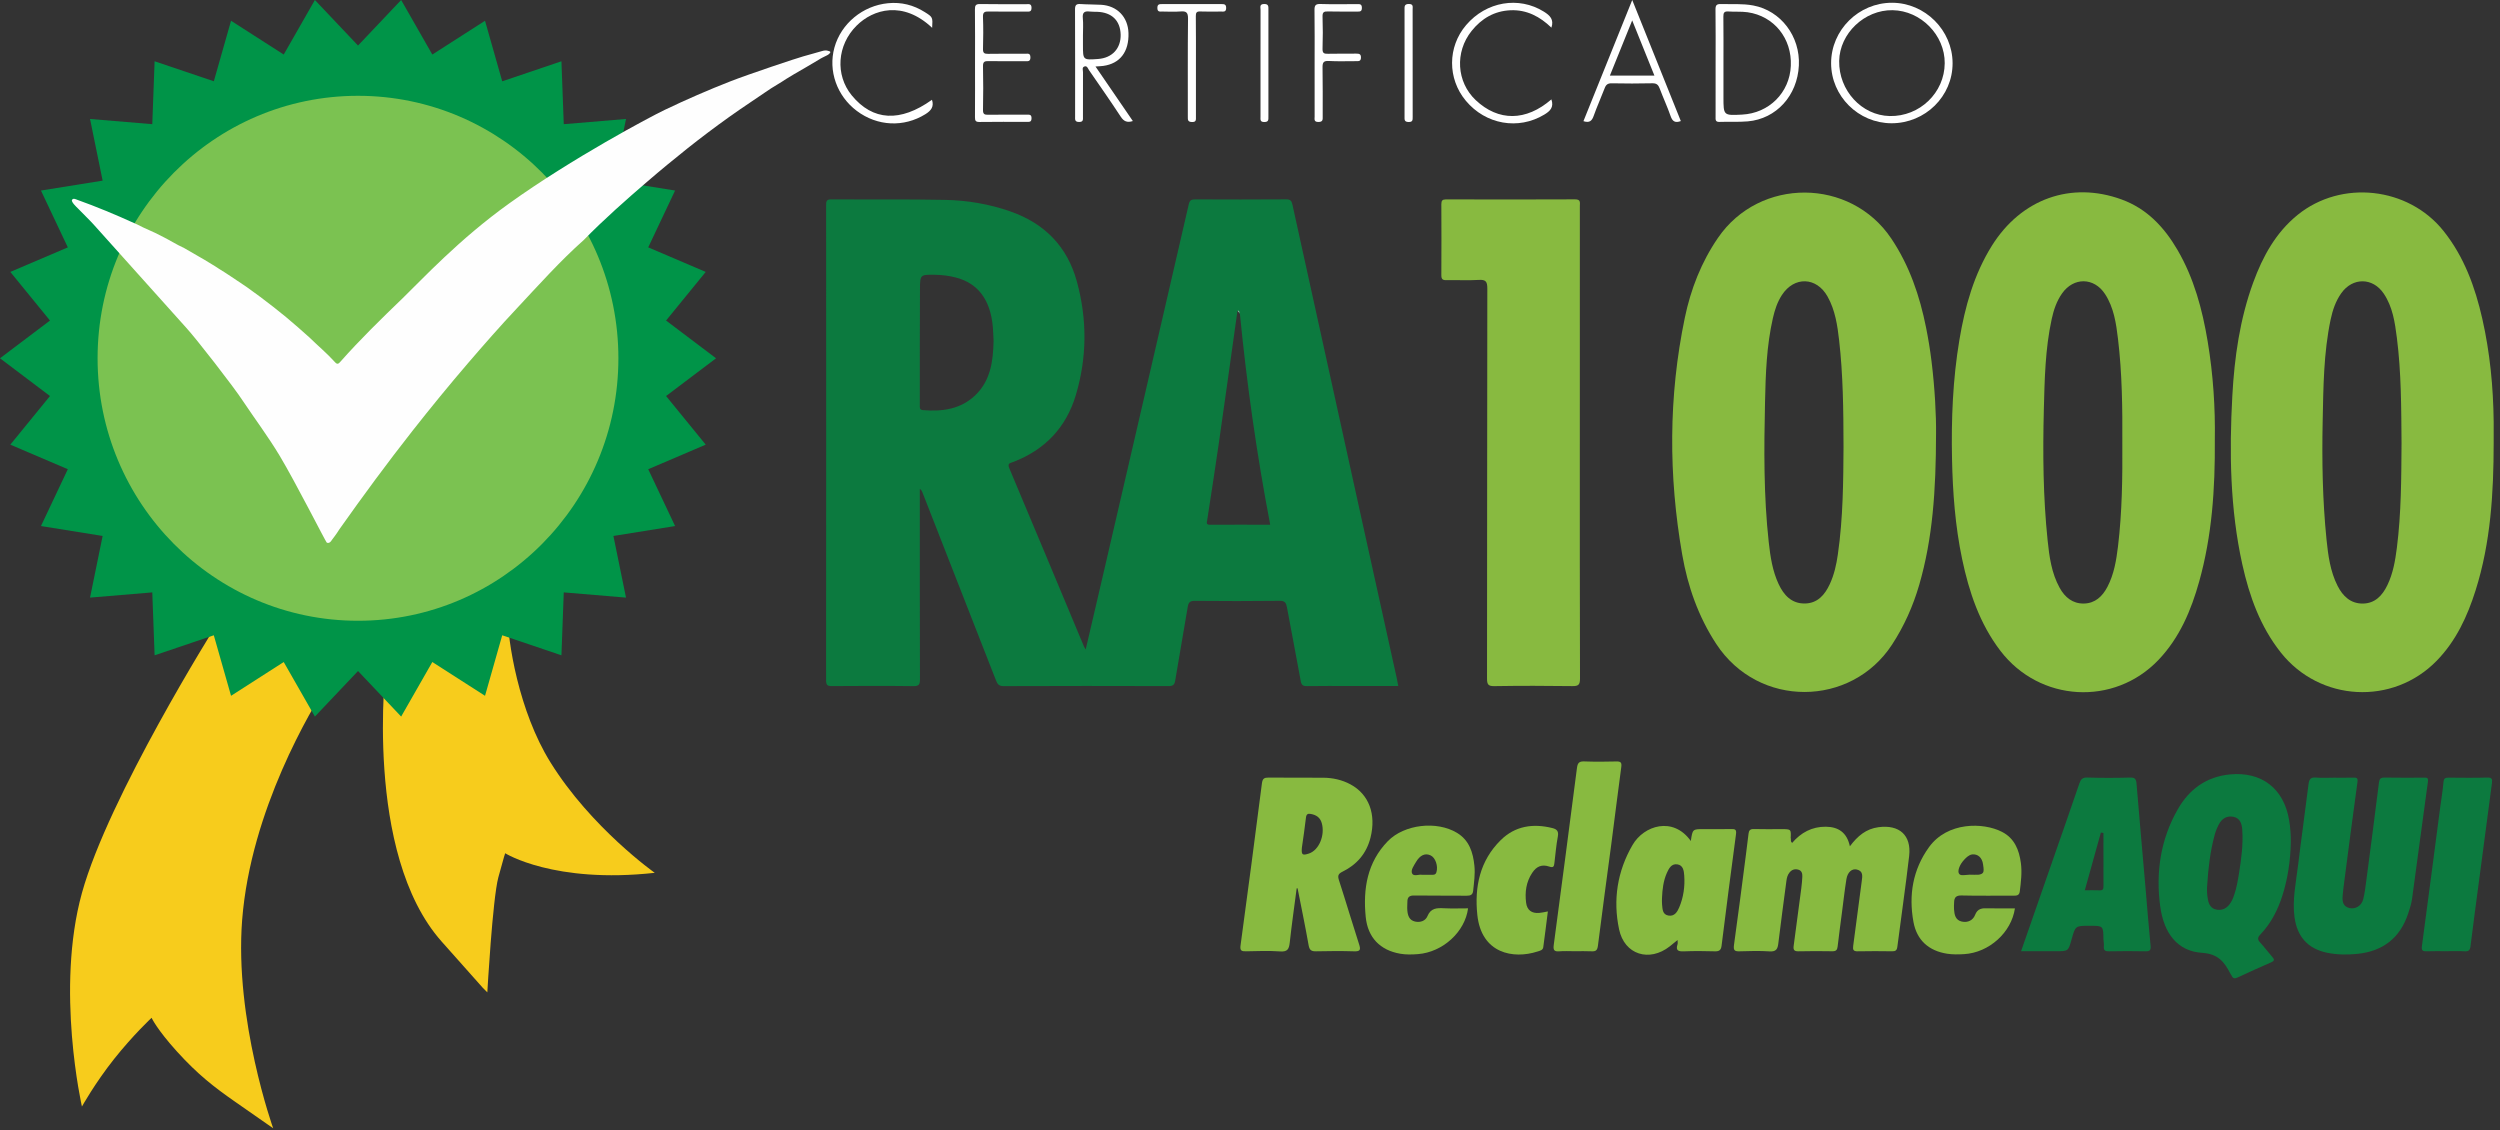 <svg width="115" height="52" viewBox="0 0 115 52" fill="none" xmlns="http://www.w3.org/2000/svg">
<rect x="0" y="0" width="115" height="52" fill="#333333" stroke="none"/>
<g clip-path="url(#clip0_30_263)">
<path d="M9.911 28.815C9.911 28.815 4.997 36.643 3.769 41.077C2.541 45.51 3.769 50.901 3.769 50.901C3.769 50.901 4.37 49.821 5.249 48.713C6.129 47.605 6.973 46.819 6.973 46.819C6.973 46.819 7.207 47.34 8.151 48.382C9.096 49.423 9.844 50.003 10.804 50.673L12.566 51.901C12.566 51.901 10.78 46.91 11.139 42.315C11.537 37.242 14.323 32.626 15.072 31.452C16.498 29.215 9.911 28.815 9.911 28.815Z" fill="#F7CC1C"/>
<path d="M17.758 30.537C17.758 30.537 16.701 39.247 20.317 43.313C22.2 45.43 22.2 45.43 22.2 45.43L22.417 45.649C22.417 45.649 22.659 41.343 22.924 40.357C23.19 39.371 23.238 39.249 23.238 39.249C23.238 39.249 25.483 40.661 30.119 40.15C30.119 40.15 27.195 38.086 25.317 35.062C23.863 32.719 23.345 29.506 23.335 28.103C23.335 28.104 17.516 27.058 17.758 30.537Z" fill="#F7CC1C"/>
<path d="M32.938 16.481L30.639 18.217L32.463 20.454L29.818 21.584L31.054 24.198L28.217 24.654L28.796 27.49L25.933 27.25L25.826 30.144L23.102 29.223L22.311 32.007L19.887 30.453L18.453 32.962L16.469 30.867L14.485 32.962L13.051 30.453L10.628 32.007L9.835 29.223L7.112 30.144L7.005 27.25L4.142 27.49L4.721 24.654L1.884 24.198L3.12 21.584L0.475 20.454L2.299 18.217L0 16.481L2.299 14.745L0.475 12.508L3.12 11.379L1.884 8.765L4.721 8.309L4.142 5.473L7.005 5.712L7.112 2.819L9.836 3.739L10.628 0.955L13.051 2.509L14.485 0L16.469 2.095L18.453 0L19.887 2.509L22.311 0.955L23.102 3.74L25.826 2.819L25.933 5.712L28.797 5.473L28.217 8.309L31.054 8.765L29.818 11.379L32.463 12.508L30.639 14.745L32.938 16.481Z" fill="#009448"/>
<path d="M16.468 28.555C23.083 28.555 28.446 23.149 28.446 16.481C28.446 9.813 23.083 4.407 16.468 4.407C9.852 4.407 4.489 9.813 4.489 16.481C4.489 23.149 9.852 28.555 16.468 28.555Z" fill="#7BC251"/>
<path d="M38.099 2.341C38.106 2.343 38.19 2.36 38.196 2.391C38.2 2.411 38.184 2.433 38.172 2.447C38.14 2.485 38.096 2.519 38.052 2.541C37.919 2.608 37.783 2.668 37.658 2.75C37.571 2.808 36.6 3.373 36.511 3.422C36.395 3.493 36.276 3.56 36.161 3.634C36.028 3.726 35.888 3.809 35.75 3.893C35.557 4.005 35.37 4.128 35.187 4.255C34.958 4.405 34.73 4.559 34.506 4.716C33.184 5.599 31.924 6.562 30.699 7.575C30.395 7.827 30.092 8.08 29.794 8.338C28.785 9.205 27.787 10.086 26.855 11.038C25.762 12.01 24.789 13.102 23.79 14.168C23.013 14.995 22.266 15.847 21.527 16.707C20.653 17.725 19.804 18.764 18.974 19.819C17.814 21.293 16.703 22.805 15.619 24.337C15.575 24.4 15.533 24.465 15.492 24.531C15.422 24.625 15.358 24.723 15.285 24.813C15.257 24.852 15.232 24.892 15.199 24.927C15.149 24.971 15.094 24.993 15.03 24.959C14.963 24.885 13.592 22.177 12.862 20.96C12.344 20.096 11.74 19.291 11.181 18.455C10.758 17.802 9.005 15.551 8.564 15.074C8.447 14.947 4.353 10.376 4.301 10.321C4.252 10.271 4.205 10.22 4.157 10.168C4.031 10.034 3.642 9.645 3.577 9.58C3.52 9.524 3.252 9.277 3.316 9.189C3.376 9.106 3.473 9.162 3.551 9.19C4.443 9.51 5.317 9.874 6.18 10.267C6.227 10.286 6.273 10.307 6.319 10.329C6.669 10.518 7.045 10.653 7.395 10.842C7.762 11.019 8.103 11.245 8.474 11.412C8.78 11.591 9.087 11.767 9.395 11.944C9.618 12.087 9.851 12.212 10.069 12.362C10.441 12.586 10.794 12.837 11.156 13.074C11.439 13.255 11.698 13.468 11.973 13.658C12.376 13.96 12.773 14.269 13.161 14.589C13.531 14.895 13.889 15.216 14.247 15.535C14.634 15.915 15.052 16.261 15.414 16.665C15.521 16.784 15.583 16.725 15.659 16.638C16.567 15.612 17.548 14.657 18.532 13.708C19.425 12.846 21.1 11.023 23.428 9.354C26.33 7.274 29.925 5.365 30.57 5.058C31.567 4.581 32.58 4.139 33.61 3.737C34.441 3.412 36.674 2.666 36.952 2.592C37.24 2.516 37.524 2.427 37.812 2.349C37.871 2.333 37.93 2.316 37.991 2.32C38.028 2.321 38.064 2.331 38.099 2.341Z" fill="#FEFEFE"/>
<path d="M72.672 20.379C72.672 23.991 72.668 27.602 72.68 31.214C72.681 31.503 72.602 31.564 72.329 31.561C71.133 31.545 69.938 31.542 68.742 31.562C68.446 31.568 68.403 31.472 68.403 31.206C68.411 25.229 68.406 19.253 68.417 13.276C68.418 12.958 68.351 12.855 68.024 12.876C67.529 12.907 67.03 12.876 66.533 12.887C66.35 12.892 66.3 12.83 66.302 12.651C66.308 11.565 66.308 10.478 66.302 9.391C66.302 9.224 66.353 9.172 66.519 9.172C68.498 9.177 70.476 9.18 72.455 9.17C72.724 9.168 72.673 9.328 72.673 9.48C72.672 13.114 72.672 16.746 72.672 20.379Z" fill="#88BA40"/>
<path d="M82.438 38.775C82.844 38.296 83.355 38.024 83.987 38.029C84.556 38.035 84.959 38.287 85.094 38.93C85.455 38.448 85.846 38.126 86.411 38.051C87.367 37.923 87.931 38.418 87.821 39.375C87.661 40.77 87.455 42.159 87.278 43.552C87.257 43.72 87.189 43.761 87.036 43.759C86.507 43.752 85.978 43.748 85.449 43.76C85.249 43.764 85.224 43.679 85.247 43.51C85.381 42.519 85.507 41.527 85.64 40.536C85.67 40.307 85.718 40.072 85.415 39.998C85.19 39.943 84.986 40.122 84.935 40.441C84.853 40.956 84.796 41.474 84.728 41.99C84.661 42.508 84.59 43.024 84.531 43.541C84.514 43.7 84.452 43.76 84.291 43.758C83.773 43.75 83.254 43.746 82.736 43.76C82.526 43.765 82.482 43.69 82.51 43.498C82.63 42.624 82.745 41.748 82.858 40.872C82.882 40.693 82.898 40.512 82.907 40.332C82.914 40.186 82.884 40.049 82.719 40.003C82.562 39.96 82.426 40.003 82.321 40.132C82.23 40.242 82.194 40.371 82.176 40.513C82.052 41.473 81.917 42.432 81.803 43.393C81.772 43.658 81.702 43.783 81.402 43.764C80.949 43.734 80.493 43.745 80.038 43.76C79.814 43.768 79.726 43.738 79.763 43.472C79.959 42.082 80.133 40.689 80.315 39.297C80.356 38.98 80.396 38.663 80.433 38.347C80.45 38.197 80.511 38.131 80.676 38.136C81.099 38.149 81.523 38.14 81.945 38.14C82.394 38.14 82.394 38.14 82.37 38.578C82.328 38.744 82.332 38.753 82.438 38.775Z" fill="#88BA40"/>
<path d="M107.36 35.774C107.656 35.774 107.953 35.778 108.248 35.772C108.396 35.769 108.471 35.775 108.443 35.975C108.219 37.597 108.01 39.222 107.798 40.846C107.782 40.962 107.773 41.079 107.763 41.195C107.741 41.456 107.766 41.695 108.075 41.77C108.345 41.836 108.63 41.669 108.707 41.37C108.778 41.093 108.811 40.806 108.848 40.522C109.047 39.013 109.244 37.505 109.432 35.996C109.454 35.82 109.514 35.767 109.688 35.769C110.29 35.78 110.893 35.774 111.496 35.773C111.62 35.773 111.711 35.759 111.685 35.953C111.435 37.755 111.201 39.557 110.953 41.359C110.922 41.578 110.851 41.793 110.782 42.005C110.409 43.151 109.608 43.761 108.429 43.879C107.966 43.925 107.5 43.92 107.041 43.825C106.164 43.643 105.669 43.087 105.548 42.194C105.439 41.388 105.615 40.604 105.71 39.816C105.859 38.57 106.038 37.327 106.191 36.082C106.219 35.85 106.282 35.745 106.535 35.768C106.808 35.793 107.085 35.774 107.36 35.774Z" fill="#0C7A3F"/>
<path d="M61.757 40.096C62.417 39.771 62.861 39.259 63.044 38.528C63.312 37.457 62.973 36.539 62.12 36.08C61.731 35.871 61.307 35.779 60.87 35.775C60.034 35.768 59.199 35.779 58.363 35.769C58.162 35.767 58.078 35.804 58.048 36.036C57.731 38.523 57.401 41.011 57.064 43.497C57.033 43.73 57.112 43.764 57.311 43.76C57.839 43.749 58.37 43.729 58.896 43.766C59.235 43.79 59.296 43.644 59.328 43.358C59.42 42.525 59.538 41.695 59.647 40.863C59.661 40.863 59.676 40.863 59.689 40.863C59.86 41.734 60.042 42.604 60.196 43.479C60.237 43.717 60.333 43.766 60.548 43.76C61.13 43.747 61.711 43.742 62.292 43.761C62.585 43.771 62.595 43.677 62.516 43.431C62.199 42.451 61.908 41.462 61.59 40.483C61.522 40.271 61.568 40.19 61.757 40.096ZM60.217 39.26C59.908 39.364 59.858 39.324 59.886 38.996C59.951 38.535 60.022 38.074 60.074 37.61C60.092 37.446 60.167 37.416 60.301 37.442C60.546 37.488 60.727 37.602 60.801 37.863C60.959 38.417 60.676 39.105 60.217 39.26Z" fill="#88BA40"/>
<path d="M112.515 43.755C112.219 43.755 111.922 43.748 111.627 43.759C111.453 43.765 111.381 43.729 111.407 43.531C111.694 41.392 111.972 39.252 112.253 37.112C112.303 36.733 112.369 36.355 112.401 35.974C112.416 35.796 112.49 35.771 112.639 35.772C113.23 35.777 113.823 35.785 114.414 35.768C114.633 35.762 114.654 35.843 114.629 36.027C114.427 37.533 114.23 39.041 114.031 40.549C113.901 41.539 113.765 42.529 113.644 43.521C113.621 43.711 113.558 43.771 113.369 43.76C113.087 43.742 112.801 43.755 112.515 43.755Z" fill="#0C7A3F"/>
<path d="M72.447 43.756C72.204 43.756 71.959 43.74 71.718 43.761C71.469 43.782 71.445 43.673 71.473 43.462C71.834 40.754 72.19 38.045 72.539 35.335C72.567 35.12 72.622 35.016 72.865 35.025C73.361 35.044 73.859 35.04 74.356 35.027C74.559 35.022 74.606 35.083 74.579 35.283C74.418 36.474 74.272 37.666 74.116 38.857C73.912 40.406 73.697 41.955 73.504 43.505C73.477 43.721 73.401 43.77 73.209 43.76C72.955 43.747 72.701 43.756 72.447 43.756Z" fill="#88BA40"/>
<path d="M71.202 41.925C71.131 42.484 71.065 43.028 70.99 43.572C70.971 43.713 70.835 43.734 70.727 43.769C69.616 44.131 68.142 43.866 67.957 42.084C67.822 40.794 68.074 39.595 69.028 38.651C69.697 37.988 70.524 37.87 71.413 38.092C71.613 38.142 71.706 38.235 71.661 38.474C71.585 38.88 71.552 39.295 71.502 39.706C71.484 39.849 71.461 39.929 71.271 39.864C70.927 39.747 70.682 39.848 70.481 40.151C70.203 40.569 70.139 41.041 70.201 41.527C70.244 41.869 70.46 42.023 70.802 41.995C70.924 41.986 71.045 41.954 71.202 41.925Z" fill="#88BA40"/>
<path d="M44.851 2.9C44.851 2.08 44.857 1.26 44.847 0.44C44.844 0.252 44.882 0.182 45.087 0.186C45.796 0.2 46.505 0.19 47.213 0.192C47.325 0.192 47.445 0.16 47.45 0.353C47.455 0.564 47.325 0.533 47.201 0.533C46.629 0.533 46.059 0.54 45.488 0.529C45.296 0.526 45.208 0.554 45.217 0.782C45.236 1.271 45.231 1.762 45.218 2.251C45.213 2.438 45.277 2.48 45.451 2.477C46.022 2.466 46.594 2.472 47.164 2.473C47.273 2.473 47.394 2.432 47.399 2.631C47.404 2.839 47.285 2.816 47.157 2.816C46.596 2.814 46.036 2.821 45.475 2.811C45.297 2.808 45.213 2.833 45.218 3.048C45.233 3.719 45.231 4.389 45.218 5.06C45.215 5.256 45.291 5.281 45.456 5.279C46.047 5.27 46.64 5.276 47.232 5.274C47.355 5.274 47.456 5.263 47.45 5.449C47.445 5.616 47.354 5.606 47.244 5.606C46.514 5.606 45.784 5.6 45.054 5.611C44.881 5.613 44.847 5.553 44.849 5.393C44.855 4.561 44.851 3.731 44.851 2.9Z" fill="white"/>
<path d="M71.364 4.571C71.489 4.936 71.304 5.112 71.034 5.274C69.843 5.991 68.343 5.73 67.429 4.636C66.579 3.619 66.584 2.158 67.442 1.153C68.367 0.069 69.864 -0.185 71.02 0.537C71.291 0.707 71.494 0.893 71.365 1.272C70.841 0.766 70.233 0.44 69.484 0.472C68.741 0.504 68.152 0.85 67.693 1.424C66.915 2.397 67.001 3.773 67.881 4.604C68.926 5.591 70.198 5.584 71.364 4.571Z" fill="white"/>
<path d="M42.879 1.28C41.531 0.009 40.161 0.426 39.404 1.179C38.504 2.074 38.41 3.448 39.182 4.389C40.149 5.566 41.412 5.634 42.871 4.59C42.974 4.907 42.83 5.09 42.564 5.255C41.579 5.865 40.361 5.814 39.412 5.101C38.497 4.415 38.088 3.255 38.384 2.187C38.69 1.082 39.689 0.26 40.849 0.148C41.462 0.088 42.023 0.23 42.539 0.556C42.91 0.79 42.907 0.794 42.879 1.28Z" fill="white"/>
<path d="M60.472 2.902C60.472 2.092 60.479 1.283 60.467 0.473C60.464 0.259 60.505 0.177 60.738 0.184C61.298 0.202 61.859 0.191 62.42 0.189C62.54 0.189 62.646 0.175 62.647 0.36C62.648 0.544 62.546 0.533 62.423 0.533C61.979 0.53 61.534 0.539 61.09 0.527C60.908 0.522 60.829 0.552 60.837 0.765C60.854 1.254 60.853 1.745 60.837 2.234C60.829 2.444 60.902 2.48 61.088 2.474C61.522 2.461 61.955 2.474 62.389 2.467C62.527 2.466 62.608 2.486 62.604 2.654C62.599 2.816 62.507 2.814 62.395 2.813C61.971 2.811 61.547 2.83 61.125 2.805C60.874 2.791 60.833 2.883 60.837 3.11C60.851 3.855 60.842 4.601 60.844 5.347C60.845 5.491 60.864 5.612 60.644 5.611C60.428 5.61 60.473 5.479 60.473 5.361C60.472 4.542 60.472 3.722 60.472 2.902Z" fill="white"/>
<path d="M55.013 3.076C55.013 3.843 55.012 4.61 55.013 5.376C55.013 5.507 55.034 5.62 54.827 5.613C54.629 5.607 54.64 5.503 54.64 5.368C54.642 3.866 54.632 2.364 54.649 0.863C54.653 0.567 54.564 0.505 54.299 0.527C54.026 0.55 53.749 0.533 53.474 0.531C53.362 0.53 53.24 0.564 53.239 0.37C53.237 0.193 53.328 0.187 53.456 0.188C54.366 0.191 55.275 0.191 56.184 0.188C56.313 0.188 56.405 0.193 56.403 0.37C56.401 0.564 56.279 0.531 56.167 0.531C55.85 0.533 55.532 0.541 55.216 0.528C55.045 0.52 55.006 0.58 55.008 0.743C55.017 1.522 55.013 2.299 55.013 3.076Z" fill="white"/>
<path d="M64.61 2.875C64.61 2.067 64.611 1.259 64.609 0.451C64.609 0.307 64.59 0.183 64.808 0.183C65.023 0.183 64.981 0.316 64.981 0.436C64.982 2.084 64.981 3.733 64.983 5.381C64.983 5.519 64.988 5.618 64.791 5.612C64.589 5.607 64.609 5.495 64.609 5.364C64.611 4.534 64.61 3.705 64.61 2.875Z" fill="white"/>
<path d="M57.983 2.909C57.983 2.089 57.982 1.27 57.985 0.451C57.986 0.338 57.924 0.19 58.145 0.184C58.364 0.178 58.347 0.305 58.347 0.45C58.345 2.088 58.345 3.728 58.347 5.367C58.347 5.499 58.363 5.612 58.161 5.613C57.953 5.615 57.983 5.494 57.983 5.368C57.984 4.547 57.983 3.728 57.983 2.909Z" fill="white"/>
<path d="M82.438 38.775C82.414 38.808 82.395 38.861 82.366 38.867C82.307 38.879 82.315 38.82 82.316 38.783C82.319 38.711 82.308 38.601 82.363 38.542C82.386 38.608 82.361 38.728 82.438 38.775Z" fill="#88BA40"/>
<path d="M57.035 14.422C56.997 14.38 56.961 14.338 56.924 14.297C56.924 14.233 56.925 14.17 56.925 14.107C56.996 14.062 57.008 14.128 57.035 14.167C57.035 14.252 57.035 14.338 57.035 14.422Z" fill="#92C3A9"/>
<path d="M57.036 14.167C57 14.147 56.963 14.128 56.926 14.107C56.929 14.058 56.918 13.981 56.994 14.003C57.065 14.025 57.04 14.107 57.036 14.167Z" fill="#519F75"/>
<path d="M114.709 19.391C114.69 17.801 114.539 16.225 114.188 14.672C113.856 13.207 113.353 11.816 112.402 10.624C110.783 8.596 107.702 8.253 105.688 9.887C104.683 10.703 104.086 11.798 103.649 12.992C103.034 14.676 102.784 16.43 102.687 18.212C102.545 20.814 102.582 23.406 103.147 25.964C103.472 27.43 103.972 28.824 104.919 30.018C106.715 32.283 110.071 32.463 112.088 30.395C112.977 29.483 113.497 28.359 113.876 27.161C114.574 24.955 114.706 22.674 114.709 20.38C114.709 20.051 114.713 19.721 114.709 19.391ZM110.256 25.198C110.181 25.79 110.081 26.376 109.818 26.92C109.585 27.402 109.247 27.759 108.686 27.764C108.129 27.767 107.77 27.425 107.529 26.95C107.191 26.282 107.095 25.552 107.02 24.821C106.836 23.007 106.805 21.186 106.843 19.365C106.876 17.804 106.885 16.235 107.21 14.695C107.301 14.267 107.439 13.854 107.696 13.491C108.218 12.751 109.151 12.755 109.655 13.51C110.064 14.12 110.166 14.83 110.256 15.538C110.461 17.147 110.457 18.766 110.471 20.384C110.46 21.992 110.459 23.6 110.256 25.198Z" fill="#88BA40"/>
<path d="M88.849 16.609C88.786 16.093 88.701 15.577 88.599 15.067C88.306 13.606 87.836 12.219 86.996 10.968C85.118 8.174 80.944 8.147 79.029 10.938C78.257 12.062 77.774 13.305 77.5 14.625C76.749 18.241 76.749 21.877 77.381 25.507C77.636 26.973 78.122 28.362 78.947 29.621C80.892 32.592 85.155 32.533 87.034 29.652C87.591 28.798 88 27.882 88.283 26.908C88.903 24.772 89.053 22.579 89.058 19.957C89.068 19.111 89.003 17.857 88.849 16.609ZM84.54 25.512C84.473 25.977 84.372 26.432 84.174 26.862C83.942 27.367 83.603 27.757 83.014 27.761C82.412 27.765 82.055 27.379 81.815 26.864C81.532 26.257 81.436 25.605 81.363 24.948C81.126 22.805 81.143 20.654 81.191 18.504C81.219 17.209 81.262 15.908 81.553 14.635C81.638 14.26 81.756 13.896 81.968 13.571C82.535 12.701 83.561 12.734 84.069 13.643C84.419 14.269 84.522 14.966 84.601 15.665C84.779 17.233 84.799 18.808 84.802 20.566C84.792 22.097 84.786 23.811 84.54 25.512Z" fill="#88BA40"/>
<path d="M101.554 15.711C101.308 14.233 100.925 12.8 100.164 11.495C99.553 10.447 98.755 9.599 97.596 9.176C95.271 8.327 92.978 9.147 91.631 11.296C90.799 12.625 90.388 14.107 90.132 15.637C89.829 17.448 89.755 19.274 89.793 21.109C89.825 22.656 89.939 24.193 90.256 25.708C90.575 27.229 91.061 28.684 92.019 29.938C93.82 32.297 97.25 32.496 99.29 30.356C100.262 29.336 100.793 28.077 101.165 26.743C101.748 24.654 101.899 22.514 101.882 20.215C101.905 18.797 101.811 17.248 101.554 15.711ZM97.429 25.125C97.351 25.77 97.248 26.409 96.942 26.995C96.71 27.44 96.371 27.754 95.857 27.763C95.346 27.771 94.987 27.481 94.744 27.04C94.37 26.362 94.269 25.613 94.191 24.861C93.983 22.866 93.966 20.864 94.016 18.863C94.052 17.461 94.078 16.054 94.379 14.673C94.47 14.255 94.605 13.853 94.854 13.499C95.386 12.742 96.327 12.753 96.832 13.527C97.239 14.152 97.342 14.871 97.428 15.591C97.618 17.18 97.636 18.776 97.627 20.373C97.637 21.961 97.618 23.547 97.429 25.125Z" fill="#88BA40"/>
<path d="M104.989 41.2C105.242 40.404 105.36 39.585 105.377 38.751C105.381 38.41 105.357 38.07 105.301 37.733C105.06 36.272 104.037 35.486 102.584 35.623C101.489 35.727 100.703 36.306 100.175 37.232C99.388 38.609 99.162 40.118 99.367 41.673C99.537 42.964 100.187 43.758 101.295 43.83C102.026 43.877 102.317 44.241 102.59 44.774C102.61 44.812 102.64 44.844 102.657 44.883C102.72 45.026 102.813 45.019 102.937 44.961C103.446 44.726 103.954 44.49 104.468 44.27C104.652 44.191 104.616 44.121 104.512 44.003C104.33 43.795 104.166 43.572 103.979 43.37C103.849 43.23 103.83 43.14 103.978 42.985C104.462 42.478 104.777 41.867 104.989 41.2ZM102.991 40.195C102.937 40.531 102.877 40.866 102.765 41.19C102.709 41.352 102.64 41.506 102.528 41.637C102.367 41.823 102.161 41.89 101.928 41.836C101.704 41.784 101.607 41.599 101.567 41.393C101.52 41.152 101.512 40.906 101.533 40.696C101.583 39.906 101.673 39.156 101.869 38.424C101.915 38.251 101.983 38.081 102.066 37.923C102.209 37.653 102.442 37.508 102.748 37.575C103.045 37.641 103.125 37.893 103.143 38.162C103.193 38.847 103.098 39.523 102.991 40.195Z" fill="#0C7A3F"/>
<path d="M98.925 43.484C98.838 42.616 98.772 41.746 98.697 40.877C98.557 39.267 98.414 37.656 98.28 36.045C98.263 35.839 98.207 35.762 97.985 35.768C97.329 35.786 96.673 35.788 96.018 35.767C95.787 35.76 95.714 35.853 95.648 36.047C95.265 37.172 94.87 38.293 94.48 39.415C93.982 40.847 93.483 42.278 92.969 43.756C93.532 43.756 94.051 43.756 94.569 43.756C95.141 43.756 95.141 43.756 95.293 43.212C95.466 42.586 95.466 42.586 96.118 42.586C96.753 42.586 96.752 42.586 96.759 43.206C96.761 43.312 96.79 43.42 96.777 43.524C96.752 43.74 96.862 43.763 97.039 43.76C97.588 43.75 98.139 43.747 98.688 43.76C98.912 43.766 98.947 43.693 98.925 43.484ZM96.59 40.955C96.37 40.946 96.149 40.952 95.901 40.952C96.151 40.052 96.396 39.175 96.64 38.297C96.679 38.303 96.718 38.309 96.758 38.316C96.758 39.132 96.755 39.948 96.76 40.764C96.76 40.892 96.737 40.962 96.59 40.955Z" fill="#0C7A3F"/>
<path d="M79.636 38.136C79.214 38.147 78.79 38.139 78.367 38.139C77.858 38.139 77.858 38.139 77.778 38.687C76.966 37.542 75.619 37.967 75.096 38.87C74.394 40.081 74.193 41.395 74.477 42.747C74.723 43.917 75.868 44.271 76.81 43.532C76.923 43.444 77.034 43.351 77.169 43.24C77.169 43.334 77.183 43.391 77.166 43.438C77.073 43.724 77.2 43.772 77.459 43.762C77.933 43.742 78.41 43.747 78.886 43.761C79.087 43.767 79.167 43.701 79.192 43.504C79.407 41.795 79.624 40.086 79.855 38.38C79.884 38.163 79.826 38.131 79.636 38.136ZM77.243 41.743C77.154 41.952 77.024 42.159 76.755 42.117C76.464 42.071 76.477 41.81 76.454 41.591C76.443 41.496 76.452 41.4 76.452 41.304C76.469 40.91 76.514 40.518 76.676 40.154C76.768 39.949 76.884 39.724 77.15 39.759C77.43 39.797 77.46 40.061 77.475 40.278C77.511 40.782 77.44 41.276 77.243 41.743Z" fill="#88BA40"/>
<path d="M92.961 39.702C92.88 39.097 92.669 38.562 92.092 38.266C91.225 37.82 89.578 37.8 88.732 38.972C87.989 40.002 87.795 41.168 88.017 42.399C88.169 43.248 88.72 43.736 89.561 43.87C89.82 43.911 90.09 43.906 90.352 43.89C91.497 43.82 92.526 42.895 92.686 41.785C92.272 41.785 91.86 41.794 91.449 41.782C91.185 41.774 90.972 41.776 90.85 42.094C90.759 42.328 90.521 42.455 90.245 42.393C89.947 42.327 89.903 42.079 89.885 41.826C89.877 41.721 89.885 41.614 89.889 41.507C89.895 41.28 89.982 41.186 90.234 41.192C91.027 41.212 91.82 41.197 92.614 41.201C92.762 41.202 92.885 41.198 92.91 41.006C92.963 40.572 93.019 40.138 92.961 39.702ZM90.609 40.235C90.485 40.238 90.362 40.265 90.239 40.256C90.203 40.254 90.167 40.242 90.14 40.218C90.058 40.142 90.09 39.996 90.124 39.906C90.173 39.77 90.26 39.647 90.357 39.542C90.45 39.442 90.576 39.322 90.718 39.304C90.98 39.272 91.181 39.455 91.22 39.758C91.234 39.861 91.257 39.974 91.242 40.078C91.225 40.193 91.1 40.23 91.002 40.238C90.874 40.248 90.745 40.233 90.616 40.236C90.615 40.235 90.612 40.235 90.609 40.235Z" fill="#88BA40"/>
<path d="M67.823 39.827C67.761 39.215 67.588 38.653 67.022 38.311C66.093 37.749 64.599 37.914 63.839 38.694C62.892 39.668 62.694 40.887 62.823 42.181C62.918 43.13 63.486 43.71 64.409 43.871C64.681 43.919 64.957 43.91 65.231 43.889C66.368 43.798 67.391 42.869 67.531 41.784C67.159 41.784 66.79 41.798 66.423 41.78C66.095 41.763 65.818 41.766 65.661 42.146C65.573 42.358 65.34 42.446 65.094 42.392C64.827 42.332 64.759 42.12 64.738 41.887C64.725 41.751 64.738 41.611 64.74 41.473C64.741 41.262 64.838 41.19 65.055 41.193C65.858 41.206 66.662 41.193 67.465 41.203C67.643 41.204 67.746 41.163 67.766 40.972C67.804 40.592 67.862 40.21 67.823 39.827ZM66.076 40.123C66.043 40.232 65.974 40.241 65.886 40.241C65.739 40.24 65.591 40.241 65.417 40.241C65.275 40.208 65.027 40.336 64.955 40.176C64.886 40.024 65.038 39.82 65.133 39.657C65.319 39.338 65.554 39.231 65.802 39.345C66.031 39.447 66.162 39.839 66.076 40.123Z" fill="#88BA40"/>
<path d="M87.037 0.127C85.499 0.124 84.231 1.379 84.231 2.907C84.231 4.421 85.486 5.668 87.011 5.67C88.563 5.67 89.824 4.429 89.819 2.902C89.814 1.389 88.552 0.131 87.037 0.127ZM86.927 5.338C85.638 5.312 84.579 4.16 84.602 2.805C84.623 1.538 85.769 0.448 87.059 0.469C88.359 0.489 89.466 1.615 89.457 2.907C89.449 4.267 88.305 5.367 86.927 5.338Z" fill="white"/>
<path d="M80.648 0.252C80.158 0.16 79.658 0.2 79.16 0.186C78.96 0.181 78.911 0.247 78.913 0.44C78.924 1.261 78.918 2.081 78.918 2.901C78.918 3.721 78.918 4.541 78.917 5.362C78.917 5.491 78.893 5.616 79.099 5.608C79.531 5.591 79.968 5.621 80.398 5.583C81.713 5.468 82.681 4.396 82.748 3.012C82.814 1.674 81.92 0.488 80.648 0.252ZM82.378 3.031C82.324 4.262 81.375 5.21 80.132 5.272C79.279 5.316 79.279 5.316 79.279 4.466C79.279 3.945 79.279 3.423 79.279 2.903C79.279 2.19 79.284 1.477 79.275 0.764C79.272 0.586 79.316 0.516 79.502 0.528C79.796 0.55 80.096 0.522 80.388 0.563C81.609 0.738 82.434 1.77 82.378 3.031Z" fill="white"/>
<path d="M50.393 3.059C50.558 3.047 50.654 3.045 50.748 3.032C51.521 2.927 51.938 2.381 51.91 1.515C51.887 0.78 51.386 0.262 50.65 0.22C50.333 0.202 50.015 0.208 49.7 0.186C49.502 0.172 49.45 0.242 49.451 0.437C49.458 2.077 49.455 3.719 49.455 5.359C49.455 5.486 49.429 5.608 49.635 5.611C49.841 5.613 49.816 5.496 49.816 5.368C49.815 4.686 49.814 4.004 49.818 3.322C49.819 3.234 49.764 3.109 49.87 3.063C50.008 3.003 50.042 3.152 50.097 3.231C50.585 3.939 51.079 4.642 51.55 5.362C51.694 5.583 51.845 5.654 52.111 5.568C51.54 4.735 50.981 3.918 50.393 3.059ZM49.816 2.076C49.816 1.927 49.816 1.778 49.816 1.629C49.816 1.364 49.836 1.096 49.81 0.833C49.782 0.563 49.896 0.502 50.129 0.531C50.243 0.545 50.361 0.539 50.477 0.544C51.142 0.568 51.532 0.947 51.55 1.588C51.566 2.226 51.163 2.665 50.515 2.713C49.816 2.764 49.816 2.764 49.816 2.076Z" fill="white"/>
<path d="M75.083 0C74.317 1.901 73.578 3.736 72.838 5.574C73.124 5.667 73.231 5.554 73.311 5.326C73.463 4.896 73.653 4.481 73.815 4.055C73.876 3.893 73.96 3.829 74.139 3.832C74.763 3.844 75.386 3.846 76.01 3.831C76.206 3.827 76.285 3.906 76.348 4.076C76.508 4.503 76.701 4.917 76.85 5.347C76.935 5.589 77.061 5.665 77.318 5.569C76.581 3.735 75.846 1.903 75.083 0ZM74.055 3.477C74.393 2.638 74.722 1.826 75.081 0.938C75.436 1.821 75.764 2.636 76.103 3.477C75.415 3.477 74.754 3.477 74.055 3.477Z" fill="white"/>
<path d="M64.254 31.212C63.734 28.857 63.213 26.501 62.694 24.145C61.612 19.235 60.531 14.324 59.452 9.413C59.415 9.248 59.364 9.168 59.166 9.17C57.769 9.181 56.373 9.178 54.976 9.172C54.8 9.171 54.725 9.212 54.682 9.403C53.378 15.068 52.065 20.731 50.753 26.395C50.49 27.532 50.224 28.668 49.942 29.877C49.891 29.789 49.873 29.763 49.861 29.735C48.718 27.003 47.579 24.27 46.428 21.541C46.328 21.307 46.466 21.305 46.603 21.252C48.06 20.694 49.041 19.675 49.49 18.168C50.007 16.433 50.012 14.678 49.533 12.939C49.093 11.337 48.05 10.279 46.489 9.73C45.511 9.385 44.5 9.215 43.474 9.195C41.729 9.16 39.982 9.183 38.236 9.171C38.023 9.17 38.001 9.254 38.002 9.433C38.005 16.722 38.006 24.01 38 31.299C38 31.515 38.066 31.562 38.268 31.56C39.517 31.551 40.766 31.546 42.014 31.562C42.276 31.566 42.318 31.48 42.318 31.242C42.31 28.429 42.312 25.616 42.312 22.803C42.312 22.697 42.312 22.591 42.312 22.487C42.383 22.538 42.406 22.585 42.425 22.633C43.551 25.509 44.678 28.384 45.801 31.262C45.87 31.437 45.922 31.563 46.164 31.562C48.693 31.551 51.222 31.553 53.752 31.56C53.946 31.561 54.026 31.51 54.059 31.309C54.245 30.176 54.449 29.046 54.637 27.912C54.671 27.709 54.744 27.637 54.96 27.639C56.261 27.651 57.564 27.654 58.865 27.637C59.11 27.634 59.163 27.739 59.2 27.938C59.408 29.067 59.629 30.194 59.833 31.324C59.867 31.512 59.937 31.564 60.121 31.561C60.787 31.55 61.454 31.556 62.121 31.556C62.849 31.556 63.577 31.556 64.319 31.556C64.293 31.421 64.276 31.316 64.254 31.212ZM44.874 18.171C44.196 18.827 43.35 18.939 42.456 18.866C42.295 18.853 42.311 18.753 42.311 18.646C42.313 16.857 42.308 15.067 42.319 13.278C42.323 12.634 42.341 12.632 42.993 12.639C43.322 12.643 43.648 12.683 43.966 12.765C44.989 13.03 45.561 13.793 45.67 15.035C45.689 15.246 45.693 15.46 45.705 15.687C45.683 16.592 45.577 17.49 44.874 18.171ZM55.653 24.139C55.465 24.14 55.516 24.02 55.531 23.926C55.705 22.77 55.891 21.615 56.056 20.458C56.351 18.405 56.635 16.352 56.923 14.298C57.049 14.261 56.986 14.391 57.034 14.424C57.354 17.674 57.81 20.904 58.43 24.138C57.491 24.136 56.571 24.134 55.653 24.139Z" fill="#0C7A3F"/>
</g>
<defs>
<clipPath id="clip0_30_263">
<rect width="115" height="52" fill="white"/>
</clipPath>
</defs>
</svg>
